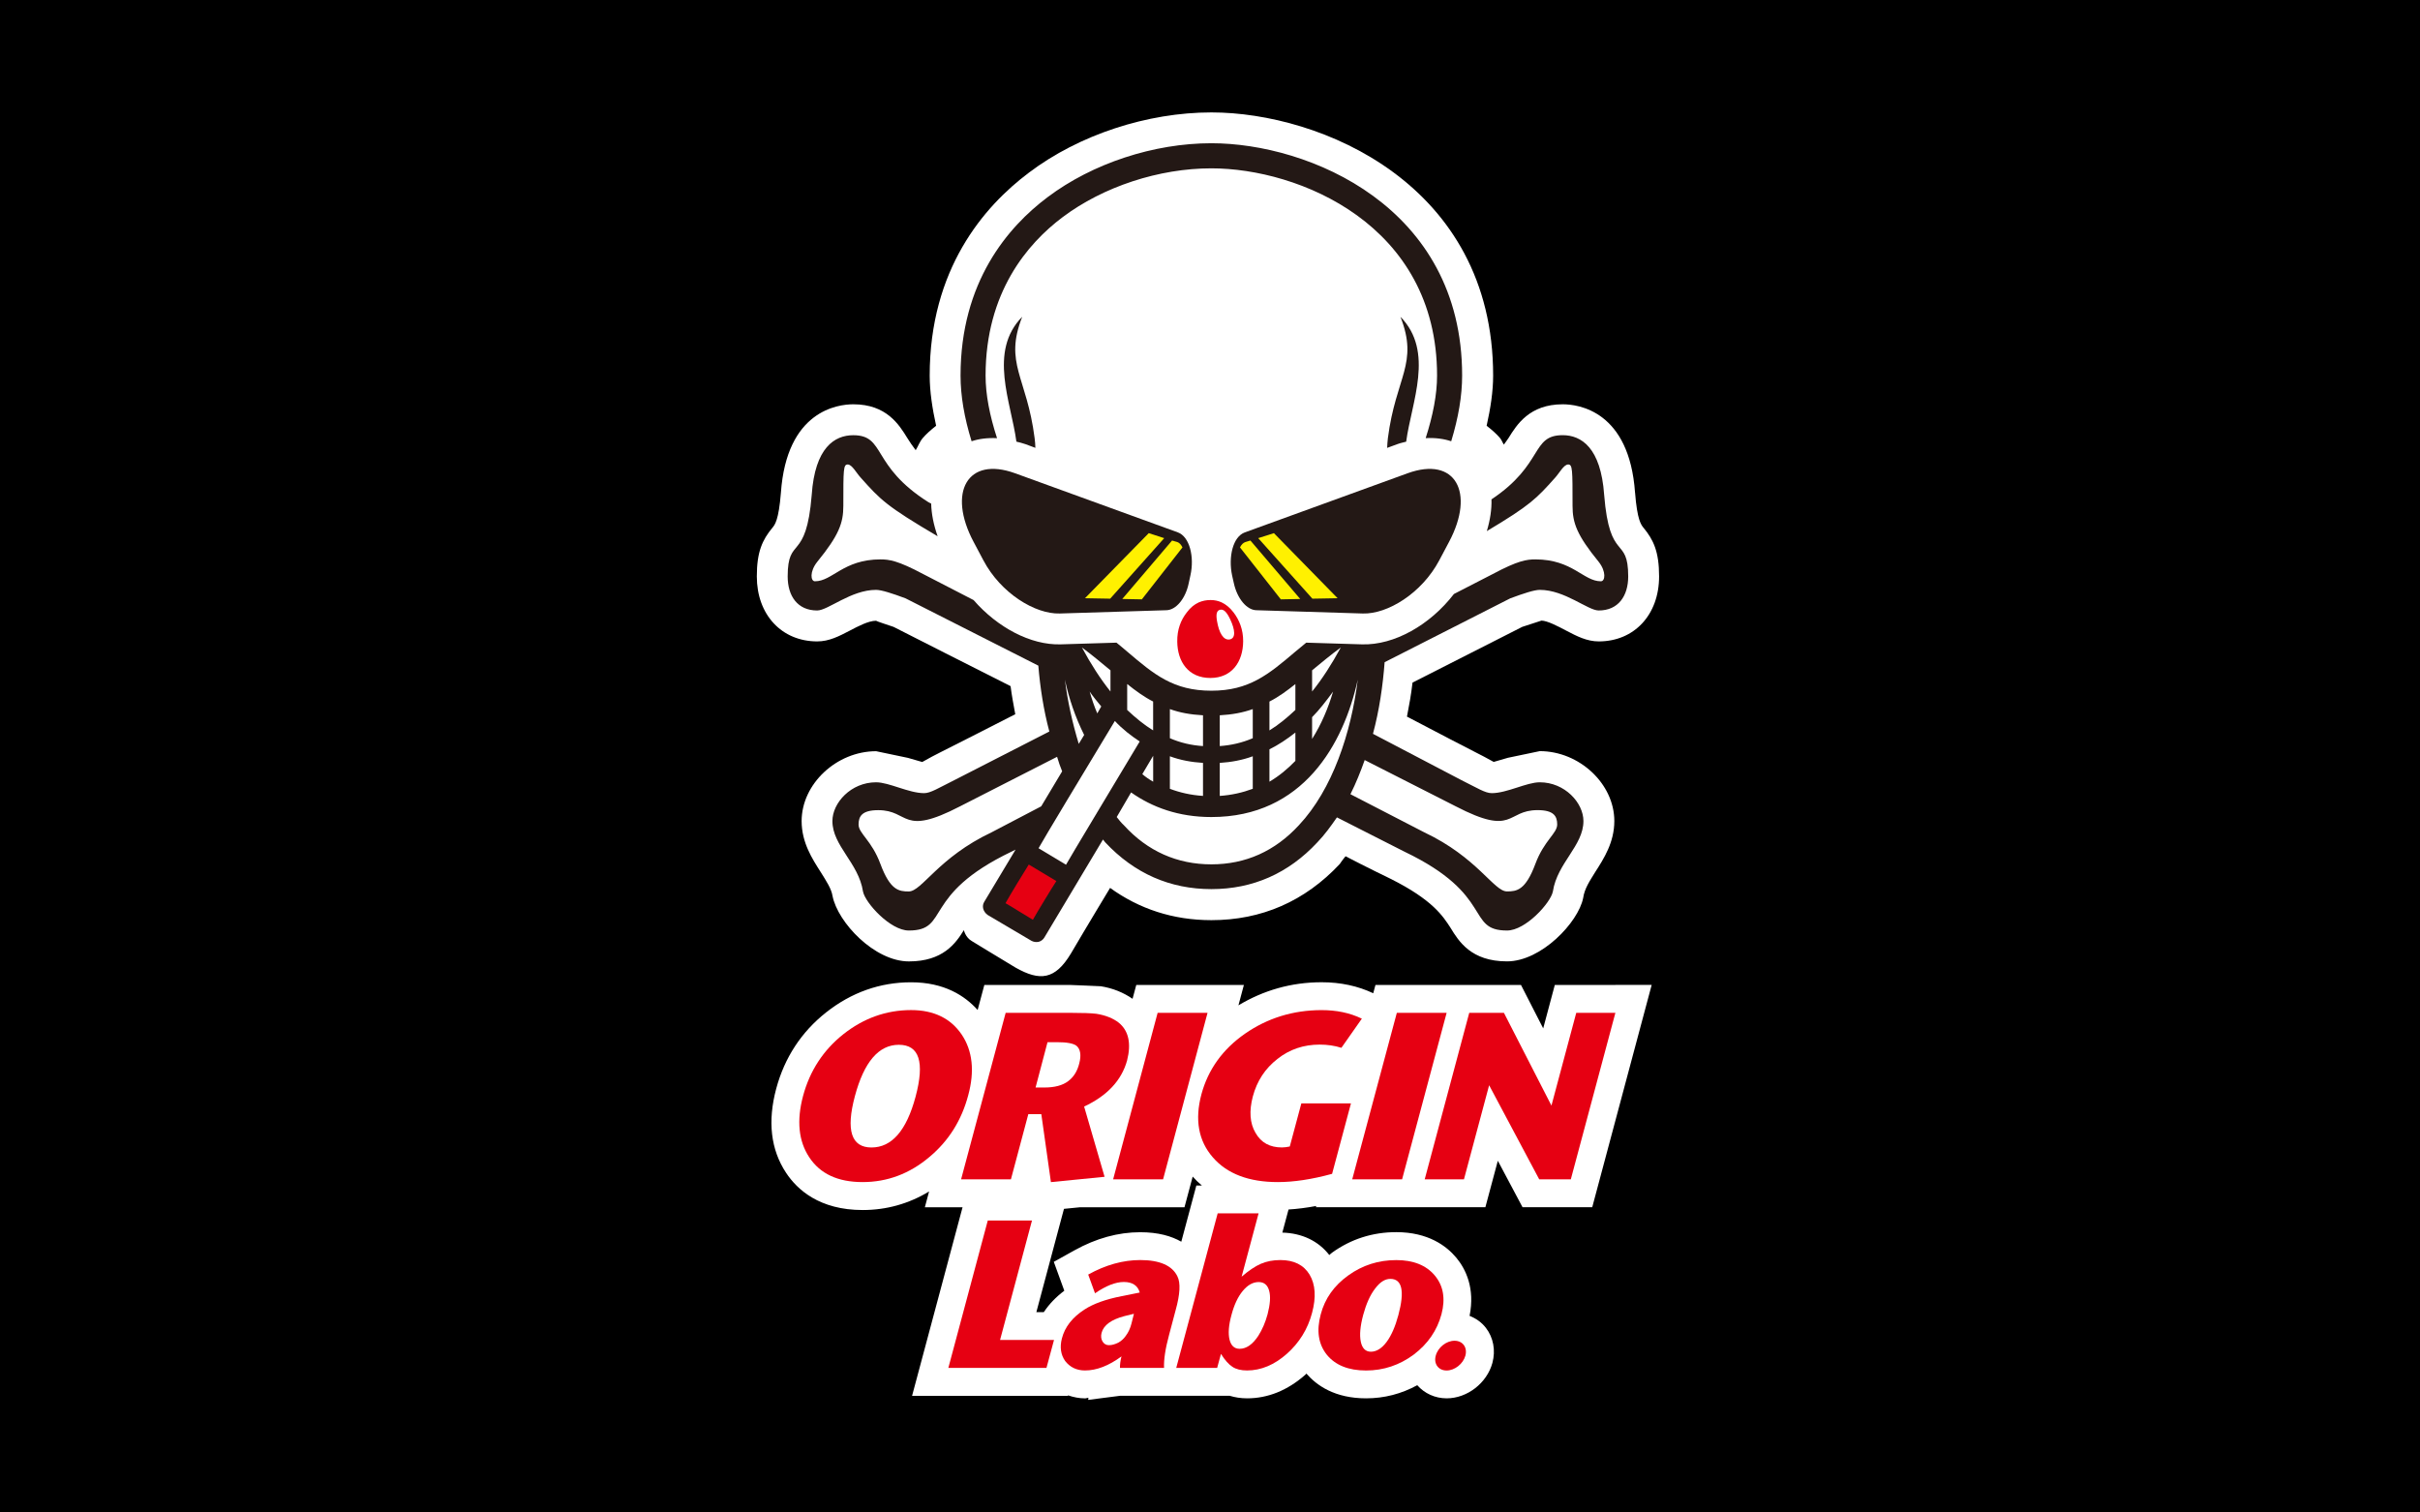 <?xml version="1.0" encoding="utf-8"?>
<!-- Generator: Adobe Illustrator 27.8.1, SVG Export Plug-In . SVG Version: 6.00 Build 0)  -->
<svg version="1.1" id="レイヤー_1" xmlns="http://www.w3.org/2000/svg" xmlns:xlink="http://www.w3.org/1999/xlink" x="0px"
	 y="0px" viewBox="0 0 640 400" style="enable-background:new 0 0 640 400;" xml:space="preserve">
<style type="text/css">
	.st0{fill:#FFFFFF;}
	.st1{fill-rule:evenodd;clip-rule:evenodd;fill:#231815;}
	.st2{fill-rule:evenodd;clip-rule:evenodd;fill:#E60012;}
	.st3{fill-rule:evenodd;clip-rule:evenodd;fill:#FFFFFF;}
	.st4{fill:#E60012;}
	.st5{fill:none;}
	.st6{fill:#231815;}
	.st7{fill:#FFF100;}
</style>
<g>
	<rect x="-1" y="-0.62" width="642" height="401.25"/>
	<g>
		<g>
			<path class="st0" d="M293.58,234.82c7.72,5.58,16.69,8.53,26.78,8.53c13.29,0,24.72-4.99,33.94-14.83c0,0,0.7-1.06,1.55-2.07
				c5.27,2.76,11.86,5.94,11.86,5.94c11.24,5.61,13.94,9.97,15.91,13c2.18,3.58,5.46,8.86,14.93,8.86c9.07,0,18.83-10.3,20.13-16.73
				c0.37-2.54,1.71-4.47,3.22-6.93c2.25-3.5,5.03-7.82,5.03-13.46c0-9.82-9.22-18.48-19.72-18.48l-8.42,1.76
				c0,0-2.98,0.87-3.76,1.09c-0.75-0.41-2.54-1.38-2.54-1.38l-2.31-1.19c0,0-11.82-6.08-18.09-9.41c0.58-2.96,1.11-5.86,1.47-9
				c5.69-2.9,28.14-14.28,29.03-14.74c0.58-0.19,5.07-1.65,5.07-1.65c1.55,0.02,4.33,1.48,6.57,2.66c2.77,1.45,5.42,2.84,8.58,2.84
				c9.4,0,15.96-7.06,15.96-17.19c0-6.57-1.5-9.67-4.09-12.83c-0.67-0.81-1.7-2.05-2.27-9.38v0.09
				c-1.51-21.71-15.03-23.4-19.12-23.4c-8.8,0-12.15,5.38-14.35,8.94c-0.33,0.53-0.84,1.15-1.22,1.72
				c-0.39-0.56-0.59-1.24-1.05-1.77c-0.84-0.98-2.07-2.11-3.51-3.21c1.03-4.62,1.72-9.07,1.72-13.26l0,0
				c0-50.71-45.71-69.61-74.49-69.61c-17,0-35.03,5.93-48.23,15.89c-12.02,9-26.29,25.63-26.29,53.72c0,4.19,0.69,8.65,1.7,13.26
				c-1.44,1.12-2.67,2.24-3.51,3.23c-0.83,0.94-1.23,2.17-1.89,3.23c-0.85-1.1-1.57-2.19-2.2-3.19c-2.2-3.57-5.52-8.95-14.3-8.95
				c-4.12,0-17.63,1.69-19.15,23.4c-0.58,7.25-1.6,8.49-2.28,9.29c-2.59,3.16-4.09,6.26-4.09,12.83c0,10.13,6.57,17.19,15.98,17.19
				c3.16,0,5.79-1.39,8.55-2.82c2.24-1.18,5-2.64,7-2.64c0.01,0.09,3.8,1.34,4.64,1.62c0.91,0.46,25.19,12.81,30.94,15.67
				c0.32,2.58,0.79,4.93,1.24,7.43c-6.6,3.4-19.73,10.03-19.73,10.03c-0.05,0.03-2.29,1.18-2.29,1.18s-1.83,1.01-2.58,1.42
				c-0.8-0.22-3.79-1.09-3.79-1.09l-8.4-1.76c-10.48,0-19.71,8.66-19.71,18.48c0,5.64,2.79,9.96,5.03,13.46
				c1.53,2.45,2.82,4.39,3.14,6.32c1.37,7.03,11.11,17.33,20.2,17.33c8.99,0,12.35-4.74,14.54-8.27c0,0,0.41,1.93,2.1,2.89
				c0,0,7.35,4.49,11.57,7.02c6.44,3.64,10.44,3.23,14.62-3.7C287.39,245.05,293.58,234.82,293.58,234.82z"/>
			<g>
				<g>
					<path class="st1" d="M366.85,118.45l2.67-0.98c0.83-0.31,1.58-0.45,2.36-0.66c1.39-10.41,7.54-23.85-1.51-33.02
						c4.87,12.4-1.24,15.83-3.33,32.11C366.93,116.76,366.89,117.6,366.85,118.45z M268.8,116.8c0.8,0.21,1.57,0.36,2.38,0.66
						l2.64,0.98c-0.04-0.85-0.07-1.69-0.2-2.56c-2.07-16.27-8.15-19.71-3.28-32.11C261.29,92.95,267.42,106.39,268.8,116.8z
						 M263.68,115.88c-1.96-6.03-3.03-11.56-3.03-16.55c0-21.97,11.06-34.9,20.35-41.88c10.76-8.1,25.53-12.93,39.37-12.93
						c23.06,0,59.68,14.87,59.68,54.8c0,4.99-1.08,10.52-3.01,16.55c2.62-0.14,4.88,0.2,6.75,0.83c1.91-6.27,2.89-12.03,2.89-17.38
						c0-44.76-40.67-61.44-66.31-61.44c-15.27,0-31.45,5.34-43.3,14.25c-10.55,7.9-23.04,22.49-23.04,47.19
						c0,5.34,0.98,11.11,2.92,17.38C258.78,116.08,261.04,115.75,263.68,115.88z M424.24,130.87c-0.88-12.52-6.07-15.78-10.97-15.78
						c-8.44,0-4.88,7.66-18.83,16.98c0.08,2.64-0.35,5.46-1.23,8.39c11.51-6.86,13.16-8.64,18.04-14.1
						c1.15-1.25,2.31-3.52,3.47-3.52c1.16,0,1.16,1.27,1.16,10.95c0,4.51,1.14,7.72,6.92,14.8c2.03,2.57,1.73,5.14,0.57,5.14
						c-4.61,0-7.49-5.79-17.32-5.79c-2.31,0-4.62,0.32-11.25,3.86l-10.29,5.29c-6.3,8.18-15.76,13.57-24.3,13.32l-14.76-0.45
						c-1,0.81-1.98,1.62-2.89,2.39c-7.09,6.02-12.22,10.32-22.19,10.32c-10.07,0-15.16-4.3-22.24-10.32
						c-0.87-0.77-1.9-1.58-2.86-2.39l-14.8,0.45c-7.91,0.22-16.7-4.47-22.99-11.71l-13.37-6.9c-6.64-3.54-8.97-3.86-11.25-3.86
						c-9.83,0-12.71,5.79-17.34,5.79c-1.15,0-1.44-2.57,0.6-5.13c5.77-7.08,6.91-10.3,6.91-14.81c0-9.68,0-10.95,1.17-10.95
						c1.14,0,2.29,2.27,3.46,3.52c5.18,5.79,6.69,7.45,20.31,15.46c-1.06-3-1.64-5.9-1.71-8.64l-0.71-0.36
						c-15.29-9.65-11.26-17.72-19.9-17.72c-4.92,0-10.13,3.26-10.98,15.78c-1.46,18.04-6.36,10.63-6.36,21.57c0,5.16,2.59,9,7.8,9
						c2.88,0,8.94-5.45,15.57-5.45c1.45,0,4.35,0.95,7.8,2.24l35.12,17.8c0.47,5.7,1.37,11.66,2.91,17.42l-25.04,12.82
						c-4.32,2.14-6.36,3.48-8.08,3.48c-4.05,0-9.25-2.87-12.71-2.87c-6.63,0-11.54,5.44-11.54,10.25c0,6.54,6.93,11.07,8.09,18.63
						c0.57,2.99,7.22,10.32,12.11,10.32c10.98,0,3.19-9.38,27.15-20.85l1.09-0.54l-8.27,13.78c-0.72,1.14-0.34,2.6,0.88,3.49
						l11.57,6.83c0.56,0.31,1.23,0.42,1.92,0.28c0.62-0.16,1.15-0.56,1.49-1.1l15.53-25.96c0.21,0.24,0.38,0.53,0.61,0.77
						c7.69,8.2,17.1,12.35,28.07,12.35c10.94,0,20.35-4.15,27.99-12.35c1.89-1.94,3.61-4.32,5.2-6.62l17.86,9.07
						c23.95,11.46,16.16,20.85,27.13,20.85c4.9,0,11.53-7.32,12.12-10.32c1.15-7.56,8.08-12.1,8.08-18.63
						c0-4.82-4.92-10.25-11.55-10.25c-3.48,0-8.66,2.87-12.7,2.87c-1.74,0-3.76-1.33-8.09-3.48l-23.32-12.21
						c1.68-6.27,2.62-12.78,3.08-18.94l33.23-16.89c3.47-1.29,6.35-2.24,7.8-2.24c6.63,0,12.7,5.45,15.59,5.45
						c5.18,0,7.8-3.84,7.8-9C430.59,141.51,425.68,148.91,424.24,130.87z M275.36,213.25l-13.09,6.85
						c-14.12,6.67-18.47,15.66-21.94,15.66c-2.59,0-4.89-0.29-7.49-7.26c-2.3-6.24-5.78-8.08-5.78-10.44c0-2.15,0.87-3.8,5.19-3.8
						c8.36,0,6.06,7.08,21.66-1.02l25.65-13.09c0.42,1.41,0.84,2.64,1.34,3.84L275.36,213.25z M285.29,196.73
						c-1.69-5.6-2.98-11.39-3.66-16.98c1.03,4.86,2.73,9.89,5.09,14.62L285.29,196.73z M290.19,188.67
						c-0.84-1.95-1.47-3.86-2.02-5.78c0.97,1.43,2.04,2.67,3.07,3.94L290.19,188.67z M293.68,182.88
						c-2.62-3.27-5.15-7.18-7.55-11.64c2.75,2.03,5.2,4.09,7.55,6.04V182.88z M347,177.28c2.37-1.95,4.82-4.01,7.59-6.04
						c-2.42,4.45-4.94,8.36-7.59,11.64V177.28z M347,189.67c1.93-1.94,3.76-4.33,5.55-6.77c-1.28,4.33-3.09,8.65-5.55,12.52V189.67z
						 M335.72,185.54c2.44-1.24,4.66-2.87,6.86-4.63v6.85c-2.22,2.09-4.48,3.95-6.86,5.41V185.54z M335.72,198.16
						c2.35-1.14,4.65-2.69,6.86-4.42v7.49c-2,2.06-4.24,3.96-6.86,5.5V198.16z M322.58,189.17c3.24-0.17,6.14-0.71,8.73-1.64v7.7
						c-2.81,1.21-5.73,1.87-8.73,2.08V189.17z M322.58,201.76c2.99-0.19,5.91-0.71,8.73-1.75v8.6c-2.65,0.99-5.59,1.67-8.73,1.88
						V201.76z M309.39,187.53c2.56,0.93,5.43,1.46,8.76,1.64v8.14c-3.04-0.19-5.99-0.87-8.76-2.08V187.53z M309.39,200.01
						c2.77,1.03,5.72,1.56,8.76,1.75v8.73c-3.24-0.21-6.15-0.89-8.76-1.88V200.01z M298.1,180.9c2.22,1.77,4.43,3.4,6.86,4.63v7.63
						c-2.37-1.44-4.64-3.32-6.86-5.4V180.9z M304.97,199.88v6.85c-1-0.56-1.99-1.24-2.87-2L304.97,199.88z M343.51,218.24
						c-6.34,6.88-14.11,10.35-23.15,10.35c-9.03,0-16.89-3.47-23.14-10.35c-0.74-0.67-1.31-1.44-1.89-2.16l3.8-6.51
						c5.58,3.92,12.52,6.51,21.23,6.51c24.22,0,34.96-19.25,38.72-36.34C357.31,193.83,352.41,208.75,343.51,218.24z M384.96,213.23
						c15.6,8.1,13.29,1.02,21.67,1.02c4.34,0,5.19,1.65,5.19,3.8c0,2.36-3.46,4.2-5.78,10.44c-2.6,6.97-4.92,7.26-7.5,7.26
						c-3.47,0-7.8-8.99-21.94-15.66l-19.46-10.05c1.45-2.89,2.69-5.99,3.77-9.03L384.96,213.23z"/>
					<path class="st2" d="M265.92,238.86c1.08-1.98,5.02-8.44,6.15-10.22l7.3,4.37c-1.17,1.78-5.08,8.22-6.21,10.24
						C270.96,241.97,268.12,240.13,265.92,238.86z"/>
					<path class="st3" d="M294.84,190.67c-8.24,13.63-18.82,31.18-20.18,33.66l7.26,4.36c1.36-2.43,11.44-19.14,19.49-32.59
						C299.11,194.56,296.87,192.87,294.84,190.67z"/>
					<path class="st4" d="M326.25,161.99c1.5,1.98,2.54,4.52,2.52,7.61c-0.04,5.4-2.96,9.7-8.68,9.7c-5.8,0-8.7-4.29-8.75-9.63
						c-0.05-3.15,0.94-5.67,2.49-7.66c0.99-1.36,2.08-2.18,3.2-2.7c1.03-0.43,1.97-0.62,3.14-0.62c1.01,0,1.97,0.19,2.93,0.63
						C324.22,159.87,325.26,160.69,326.25,161.99z M325.31,163.72c-0.93-1.96-1.74-2.63-2.58-2.47c-0.9,0.16-1.23,1.02-0.87,3.03
						c0.52,3.07,1.68,5.12,3.35,4.83C326.85,168.8,326.68,166.6,325.31,163.72z"/>
					<g>
						<path class="st5" d="M293.58,234.82"/>
					</g>
					<g>
						<path class="st6" d="M314.37,154.25c-0.84,4.06-3.34,7.06-5.88,7.13l-28.24,0.87c-6.49,0.19-15.56-5.33-20.18-14.06l-2.6-4.9
							c-6.95-13.08-1.63-22.69,10.95-18.14l43.09,15.65c3.09,1.14,4.42,6.47,3.31,11.37L314.37,154.25z"/>
					</g>
					<g>
						<g>
							<g>
								<polygon class="st7" points="303.8,141 286.93,158.21 293.6,158.33 307.89,142.32 								"/>
							</g>
							<g>
								<path class="st7" d="M311.35,143.35l-1.38-0.4l-13.17,15.46l5.18,0.1l10.74-13.74
									C312.34,144.01,311.91,143.54,311.35,143.35z"/>
							</g>
						</g>
					</g>
					<g>
						<path class="st6" d="M326.31,154.25c0.89,4.06,3.41,7.06,5.91,7.13l28.22,0.87c6.49,0.19,15.56-5.33,20.19-14.06l2.6-4.9
							c6.95-13.08,1.64-22.69-10.94-18.14l-43.08,15.65c-3.16,1.14-4.4,6.47-3.37,11.37L326.31,154.25z"/>
					</g>
					<g>
						<g>
							<g>
								<polygon class="st7" points="336.9,141 353.75,158.21 347.08,158.33 332.75,142.32 								"/>
							</g>
							<g>
								<path class="st7" d="M329.36,143.35l1.33-0.4l13.17,15.46l-5.13,0.1l-10.8-13.74C328.31,144.01,328.78,143.54,329.36,143.35
									z"/>
							</g>
						</g>
					</g>
				</g>
			</g>
		</g>
		<g>
			<path class="st0" d="M427.2,260.48h-16.01c0,0-2.48,9.26-3.07,11.49c-1.62-3.17-5.88-11.49-5.88-11.49h-10.05h-9.28h-0.32h-18.83
				l-0.59,2.2c-4.05-1.92-8.63-2.91-13.64-2.91c-8.03,0-15.38,2.13-22.01,6.11l1.44-5.39h-9.6h-18.86l-0.98,3.66
				c-2.39-1.64-5.14-2.8-8.39-3.32c-0.29-0.04-8.05-0.34-8.05-0.34h-17.1h-5.66l-1.77,6.62c-3.35-3.75-8.82-7.33-17.6-7.33
				c-8.22,0-15.78,2.68-22.47,7.96c-6.56,5.19-11,11.98-13.2,20.17c-2.32,8.65-1.44,16.13,2.59,22.23
				c2.95,4.49,8.88,9.87,20.26,9.87c6.34,0,12.22-1.66,17.58-4.91l-1.12,4.18c0,0,4.59,0,9.97,0l-13.35,49.87h41.21l0.03-0.13
				c1.43,0.48,2.92,0.8,4.51,0.8c0.3,0,0.6-0.15,0.89-0.17c-0.01,0.07-0.07,0.57-0.07,0.57l8.42-1.08h5.28h14.1
				c4.72,0,8.97,0,9.64,0c1.4,0.42,2.92,0.67,4.59,0.67c5.52,0,10.7-2.1,15.39-6.23c0.11-0.1,0.19-0.21,0.3-0.31
				c2.69,3.11,7.48,6.54,15.78,6.54c4.84,0,9.36-1.19,13.53-3.47c1.94,2.19,4.71,3.47,7.78,3.47c5.43,0,10.63-4.02,12.09-9.35
				l0.01-0.04c0.88-3.3,0.26-6.66-1.72-9.24c-1.12-1.46-2.63-2.51-4.32-3.18c1.47-7.32-1.02-12.39-3.52-15.39
				c-2.57-3.08-7.41-6.75-15.87-6.75c-6.25,0-11.97,1.82-16.97,5.42c-0.27,0.19-0.48,0.42-0.74,0.63c-2.88-3.7-7.19-5.79-12.42-5.93
				c0.12-0.47,0.88-3.28,1.64-6.11c2.33-0.14,4.78-0.46,7.33-0.93l-0.09,0.32h19.18h9.28h16.36c0,0,2.56-9.57,3.29-12.28
				c1.99,3.74,6.53,12.28,6.53,12.28h18.44l15.72-58.79H427.2z M301.54,325.88c-5.82,0-11.65,1.61-17.35,4.77l-5.5,3.06
				c0,0,2.5,6.85,2.78,7.64c-2.22,1.67-4.03,3.56-5.42,5.66c-0.9,0-1.6,0-1.97,0c1.8-6.74,5.44-20.38,7.3-27.31l4.23-0.42h27.64
				l2.17-8.11c0.76,0.85,1.58,1.63,2.44,2.36h-1.47l-3.98,14.86C309.84,326.92,306.36,325.88,301.54,325.88z"/>
			<g>
				<g>
					<g>
						<path class="st4" d="M256.05,289.69c-1.75,6.59-5.16,12.04-10.25,16.29c-5.25,4.44-11.15,6.64-17.68,6.64
							c-6.52,0-11.23-2.18-14.11-6.57c-2.82-4.26-3.38-9.69-1.62-16.25c1.78-6.6,5.34-12.09,10.66-16.3
							c5.31-4.19,11.28-6.37,17.9-6.37c6.02,0,10.48,2.2,13.38,6.47C257.21,277.89,257.8,283.29,256.05,289.69z M242.13,290.06
							c2.46-9.17,0.98-13.75-4.42-13.75c-5.32,0-9.19,4.52-11.62,13.57c-2.43,9.06-0.95,13.59,4.39,13.59
							C235.86,303.46,239.73,298.99,242.13,290.06z"/>
						<path class="st4" d="M292.12,311.22l-14.19,1.41l-2.54-17.97h-3.44l-4.6,17.24h-13.18l11.79-44.04h17.1
							c3.17,0,5.48,0.08,6.89,0.25c2.52,0.4,4.49,1.24,5.91,2.35c2.64,2.14,3.35,5.53,2.21,10.01c-1.47,5.29-5.29,9.34-11.36,12.17
							L292.12,311.22z M285.42,281.25c0.58-2.18,0.32-3.84-0.78-4.72c-0.9-0.61-2.52-0.91-5.14-0.91h-2.47l-3.16,11.99h2.32
							c2.75,0,4.84-0.57,6.3-1.68C283.86,284.91,284.89,283.39,285.42,281.25z"/>
						<path class="st4" d="M307.59,311.9h-13.21l11.77-44.04h13.2L307.59,311.9z"/>
						<path class="st4" d="M352.29,310.44c-5.37,1.47-10.16,2.18-14.34,2.18c-7.65,0-13.41-2.17-17.2-6.54
							c-3.8-4.36-4.82-9.94-3.02-16.68c1.76-6.52,5.61-11.91,11.53-16.03c5.92-4.1,12.67-6.23,20.26-6.23
							c3.88,0,7.43,0.7,10.64,2.26l-5.41,7.71c-1.78-0.57-3.7-0.85-5.73-0.85c-4.23,0-7.97,1.24-11.19,3.8
							c-3.22,2.5-5.4,5.78-6.51,9.94c-1.01,3.85-0.78,7.06,0.71,9.59c1.48,2.62,3.81,3.87,6.99,3.87c0.63,0,1.32-0.09,2.08-0.25
							l3.06-11.41h13.12L352.29,310.44z"/>
						<path class="st4" d="M370.8,311.9h-13.19l11.8-44.04h13.17L370.8,311.9z"/>
						<path class="st4" d="M415.42,311.9h-8.35l-13.25-24.89l-6.66,24.89h-10.38l11.78-44.04h9.17l12.57,24.53l6.56-24.53h10.35
							L415.42,311.9z"/>
						<path class="st4" d="M276.75,361.77H250.8l10.43-38.98h11.69l-8.44,31.58h14.27L276.75,361.77z"/>
						<path class="st4" d="M307.85,361.77h-11.66c-0.02-0.94,0.12-1.94,0.4-3.05c-3.36,2.46-6.55,3.72-9.65,3.72
							c-2.23,0-3.97-0.86-5.25-2.51c-1.16-1.65-1.45-3.67-0.86-5.95c0.78-3.05,2.79-5.61,6.03-7.69c2.29-1.48,5.52-2.67,9.83-3.51
							l4.73-0.95c-0.51-1.85-1.95-2.79-4.2-2.79c-2.21,0-4.76,1.01-7.63,2.99l-1.8-4.95c4.62-2.57,9.22-3.84,13.77-3.84
							c5.11,0,8.43,1.44,9.81,4.29c0.88,1.71,0.73,4.72-0.47,9.01l-1.72,6.48C308.17,356.74,307.75,359.67,307.85,361.77z
							 M299.25,349.97l0.63-2.52c-0.45,0.11-1.24,0.31-2.49,0.61c-3.48,0.91-5.54,2.39-6.07,4.46c-0.22,0.88-0.12,1.63,0.27,2.27
							c0.4,0.64,0.96,0.96,1.67,0.96c0.81,0,1.56-0.22,2.48-0.66c0.79-0.44,1.45-1.03,1.96-1.77
							C298.43,352.36,298.93,351.26,299.25,349.97z"/>
						<path class="st4" d="M346.99,347.22c-1.14,4.29-3.37,7.89-6.68,10.83c-3.3,2.91-6.82,4.39-10.52,4.39
							c-1.58,0-2.89-0.32-3.85-0.96c-1-0.64-2-1.77-3.04-3.42l-1.01,3.71h-10.82l10.96-40.88h10.82l-4.49,16.75
							c1.89-1.62,3.58-2.76,5.11-3.42c1.54-0.66,3.24-0.98,5.14-0.98c3.6,0,6.17,1.29,7.73,3.86
							C347.89,339.71,348.1,343.07,346.99,347.22z M335.23,347.56c0.68-2.62,0.84-4.71,0.41-6.22c-0.41-1.51-1.34-2.28-2.77-2.28
							c-1.54,0-2.92,0.8-4.21,2.35c-1.29,1.55-2.28,3.69-2.99,6.38c-0.74,2.71-0.9,4.88-0.5,6.51c0.4,1.58,1.27,2.41,2.66,2.41
							c1.79,0,3.44-1.15,4.95-3.44C333.83,351.6,334.65,349.72,335.23,347.56z"/>
						<path class="st4" d="M381.22,347.56c-1.16,4.3-3.61,7.86-7.36,10.7c-3.74,2.76-7.94,4.19-12.58,4.19
							c-4.67,0-8.13-1.41-10.38-4.16c-2.24-2.81-2.78-6.36-1.62-10.67c1.1-4.21,3.55-7.64,7.31-10.33
							c3.74-2.69,7.96-4.04,12.67-4.04c4.52,0,7.93,1.37,10.2,4.09C381.73,340.07,382.3,343.47,381.22,347.56z M369.82,347.78
							c1.7-6.37,0.98-9.56-2.12-9.56c-1.43,0-2.77,0.85-4.07,2.61c-1.31,1.7-2.33,4.03-3.11,6.9c-0.8,2.97-1.01,5.34-0.64,7.11
							c0.36,1.75,1.27,2.64,2.67,2.64c1.48,0,2.87-0.87,4.14-2.56C367.97,353.2,369,350.83,369.82,347.78z"/>
					</g>
				</g>
				<path class="st4" d="M387.54,358.53c-0.59,2.14-2.8,3.92-4.97,3.92c-2.17,0-3.46-1.77-2.87-3.92c0.58-2.19,2.8-3.95,4.97-3.95
					C386.83,354.58,388.13,356.34,387.54,358.53z"/>
			</g>
		</g>
	</g>
</g>
</svg>
